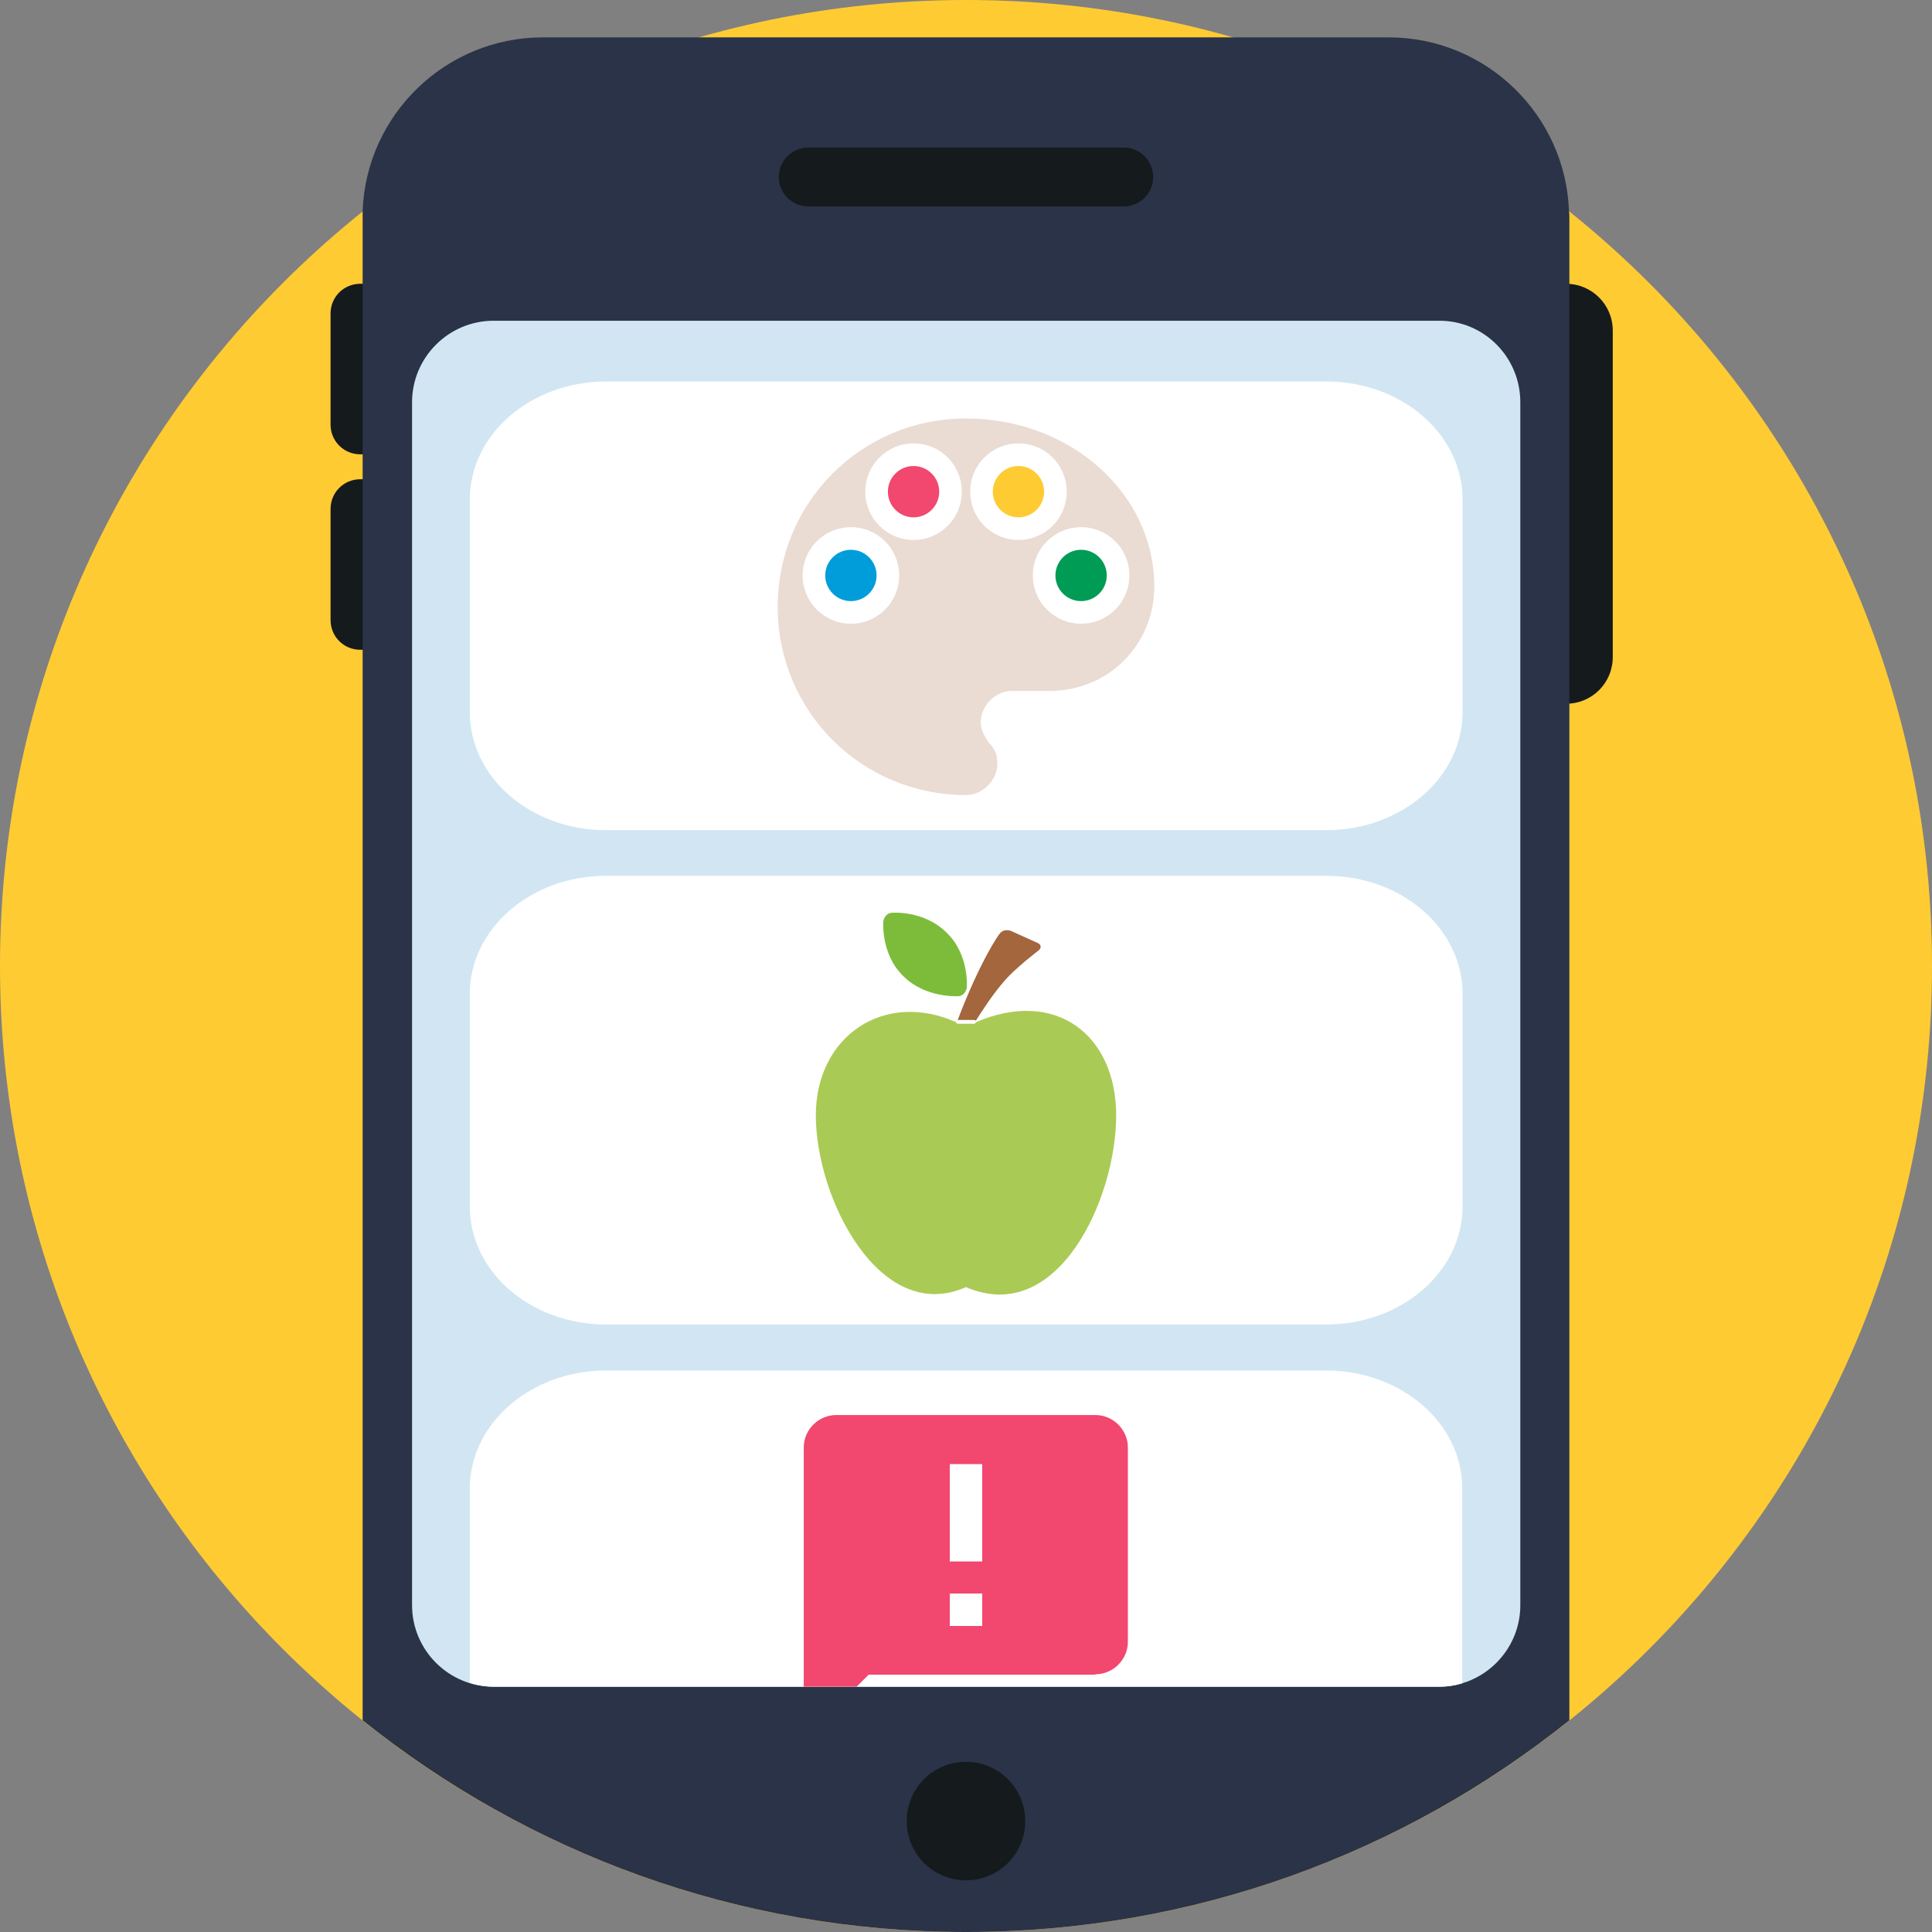 <?xml version="1.0" encoding="utf-8"?>
<!-- Generator: Adobe Illustrator 19.0.0, SVG Export Plug-In . SVG Version: 6.00 Build 0)  -->
<svg version="1.1" id="Livello_1" xmlns="http://www.w3.org/2000/svg" xmlns:xlink="http://www.w3.org/1999/xlink" x="0px" y="0px"
	 viewBox="181 -181 512 512" style="enable-background:new 181 -181 512 512;" xml:space="preserve">
<rect x="181" y="-181" width="512" height="512" fill="#808080" stroke="none"/>
<style type="text/css">
	.st0{fill:#FFCB33;}
	.st1{fill:#151A1C;}
	.st2{fill:#2A3347;}
	.st3{fill:#D1E6F2;}
	.st4{fill:#FFFFFF;}
	.st5{fill:#EADCD3;}
	.st6{fill:#009DDA;stroke:#FFFFFF;stroke-width:6;stroke-miterlimit:10;}
	.st7{fill:#F2476E;stroke:#FFFFFF;stroke-width:6;stroke-miterlimit:10;}
	.st8{fill:#FFCB33;stroke:#FFFFFF;stroke-width:6;stroke-miterlimit:10;}
	.st9{fill:#009B54;stroke:#FFFFFF;stroke-width:6;stroke-miterlimit:10;}
	.st10{fill:#7DBC3B;}
	.st11{fill:#A3663D;}
	.st12{fill:#A9CB55;}
	.st13{fill:none;}
	.st14{fill:#F2476E;}
</style>
<path class="st0" d="M693,75c0,141.4-114.6,256-256,256S181,216.4,181,75s114.6-256,256-256S693-66.4,693,75z"/>
<g>
	<path class="st1" d="M596,5.5h-17.4v-111.3H596c6.8,0,12.4,5.5,12.4,12.4v86.5C608.4,0,602.9,5.5,596,5.5z"/>
	<path class="st1" d="M276.5-60.6h21.9v-45.2h-21.9c-4.4,0-7.9,3.5-7.9,7.9v29.4C268.6-64.1,272.1-60.6,276.5-60.6z"/>
	<path class="st1" d="M276.5-8.8h21.9V-54h-21.9c-4.4,0-7.9,3.5-7.9,7.9v29.4C268.6-12.3,272.1-8.8,276.5-8.8z"/>
</g>
<path class="st2" d="M596.9-123.2v398.1C553.1,310,497.5,331,437,331c-60.5,0-116.1-21-159.9-56.1v-398.1c0-0.6,0-1.2,0-1.8
	c0.9-25.6,22-46.1,47.8-46.1h224.1c25.8,0,46.9,20.5,47.8,46.1C596.9-124.4,596.9-123.8,596.9-123.2z"/>
<path class="st3" d="M583.9-74.4v318.8c0,11.9-9.7,21.6-21.6,21.6H311.8c-11.9,0-21.6-9.7-21.6-21.6V-74.4
	c0-11.9,9.7-21.6,21.6-21.6h250.5C574.2-96.1,583.9-86.4,583.9-74.4z"/>
<path class="st4" d="M341.6,39h190.9c19.9,0,36.1-14,36.1-31.3v-56.3c0-17.3-16.1-31.3-36.1-31.3H341.6c-19.9,0-36.1,14-36.1,31.3
	V7.7C305.5,25,321.6,39,341.6,39z"/>
<path class="st1" d="M478.8-126.3h-83.6c-4.3,0-7.8-3.5-7.8-7.8s3.5-7.8,7.8-7.8h83.6c4.3,0,7.8,3.5,7.8,7.8
	S483.1-126.3,478.8-126.3z"/>
<path class="st1" d="M452.7,301.6c0,8.7-7,15.7-15.7,15.7s-15.7-7-15.7-15.7s7-15.7,15.7-15.7S452.7,293,452.7,301.6z"/>
<g>
	<g>
		<g id="palette">
			<path class="st5" d="M437-70.1c-27.7,0-49.9,22.2-49.9,49.9s22.2,49.9,49.9,49.9c4.4,0,8.3-3.9,8.3-8.3c0-2.2-0.5-3.9-2.2-5.5
				c-1.1-1.7-2.2-3.3-2.2-5.5c0-4.4,3.9-8.3,8.3-8.3h10c15.5,0,27.7-12.2,27.7-27.7C486.9-50.2,464.7-70.1,437-70.1z M406.5-20.2
				c-4.4,0-8.3-3.9-8.3-8.3s3.9-8.3,8.3-8.3s8.3,3.9,8.3,8.3S410.9-20.2,406.5-20.2z M423.1-42.4c-4.4,0-8.3-3.9-8.3-8.3
				s3.9-8.3,8.3-8.3s8.3,3.9,8.3,8.3S427.6-42.4,423.1-42.4z M450.9-42.4c-4.4,0-8.3-3.9-8.3-8.3s3.9-8.3,8.3-8.3s8.3,3.9,8.3,8.3
				S455.3-42.4,450.9-42.4z M467.5-20.2c-4.4,0-8.3-3.9-8.3-8.3s3.9-8.3,8.3-8.3s8.3,3.9,8.3,8.3S471.9-20.2,467.5-20.2z"/>
		</g>
	</g>
	<circle class="st6" cx="406.5" cy="-28.5" r="9.8"/>
	<circle class="st7" cx="423.1" cy="-50.7" r="9.8"/>
	<circle class="st8" cx="450.9" cy="-50.7" r="9.8"/>
	<circle class="st9" cx="467.5" cy="-28.5" r="9.8"/>
</g>
<path class="st4" d="M341.6,170h190.9c19.9,0,36.1-14,36.1-31.3V82.4c0-17.3-16.1-31.3-36.1-31.3H341.6c-19.9,0-36.1,14-36.1,31.3
	v56.3C305.5,156,321.6,170,341.6,170z"/>
<g>
	<g>
		<path class="st10" d="M435,83c1,0,2-1,2.2-2.2c0,0,0.8-8.7-5.3-14.6c-6.1-6.1-14.6-5.3-14.6-5.3c-1,0-2,1-2.2,2.2
			c0,0-0.8,8.7,5.3,14.6C426.3,83.6,435,83,435,83z"/>
		<g>
			<path class="st11" d="M434.8,89.3h4.4c0.2,0,0.2,0,0.4,0.2c1.8-2.8,4.4-6.9,7.7-10.7l0,0c3-3.4,8.9-7.9,8.9-7.9
				c0.8-0.6,0.8-1.6-0.2-2l-7.1-3.2c-1-0.4-2.4-0.2-3,0.8C445.9,66.3,440.8,73.5,434.8,89.3L434.8,89.3z"/>
			<path class="st12" d="M439.6,89.9c0,0.2-0.2,0.4-0.4,0.4h-4.4c-0.2,0-0.4-0.2-0.4-0.4c-19-8.5-37.2,3.6-37.2,24.7
				c0,22,17,55.6,39.8,45.5c24.3,10.5,39.8-23.4,39.8-45.5C476.8,93.3,460.8,80.8,439.6,89.9z"/>
		</g>
	</g>
</g>
<path class="st4" d="M532.4,182.2H341.6c-19.9,0-36.1,14-36.1,31.3V265c2,0.6,4.2,1,6.5,1h250.5c2.1,0,4.1-0.3,6-0.9v-51.7
	C568.5,196.2,552.4,182.2,532.4,182.2z"/>
<path class="st13" d="M385.5,185.5h103v103h-103V185.5z"/>
<path class="st14" d="M471.3,262.7c4.7,0,8.6-3.9,8.6-8.6v-51.5c0-4.7-3.9-8.6-8.6-8.6h-68.7c-4.7,0-8.6,3.9-8.6,8.6V266H408
	l3.2-3.2H471.3z M432.7,207h8.6v25.8h-8.6V207z M432.7,241.3h8.6v8.6h-8.6V241.3z"/>
</svg>
